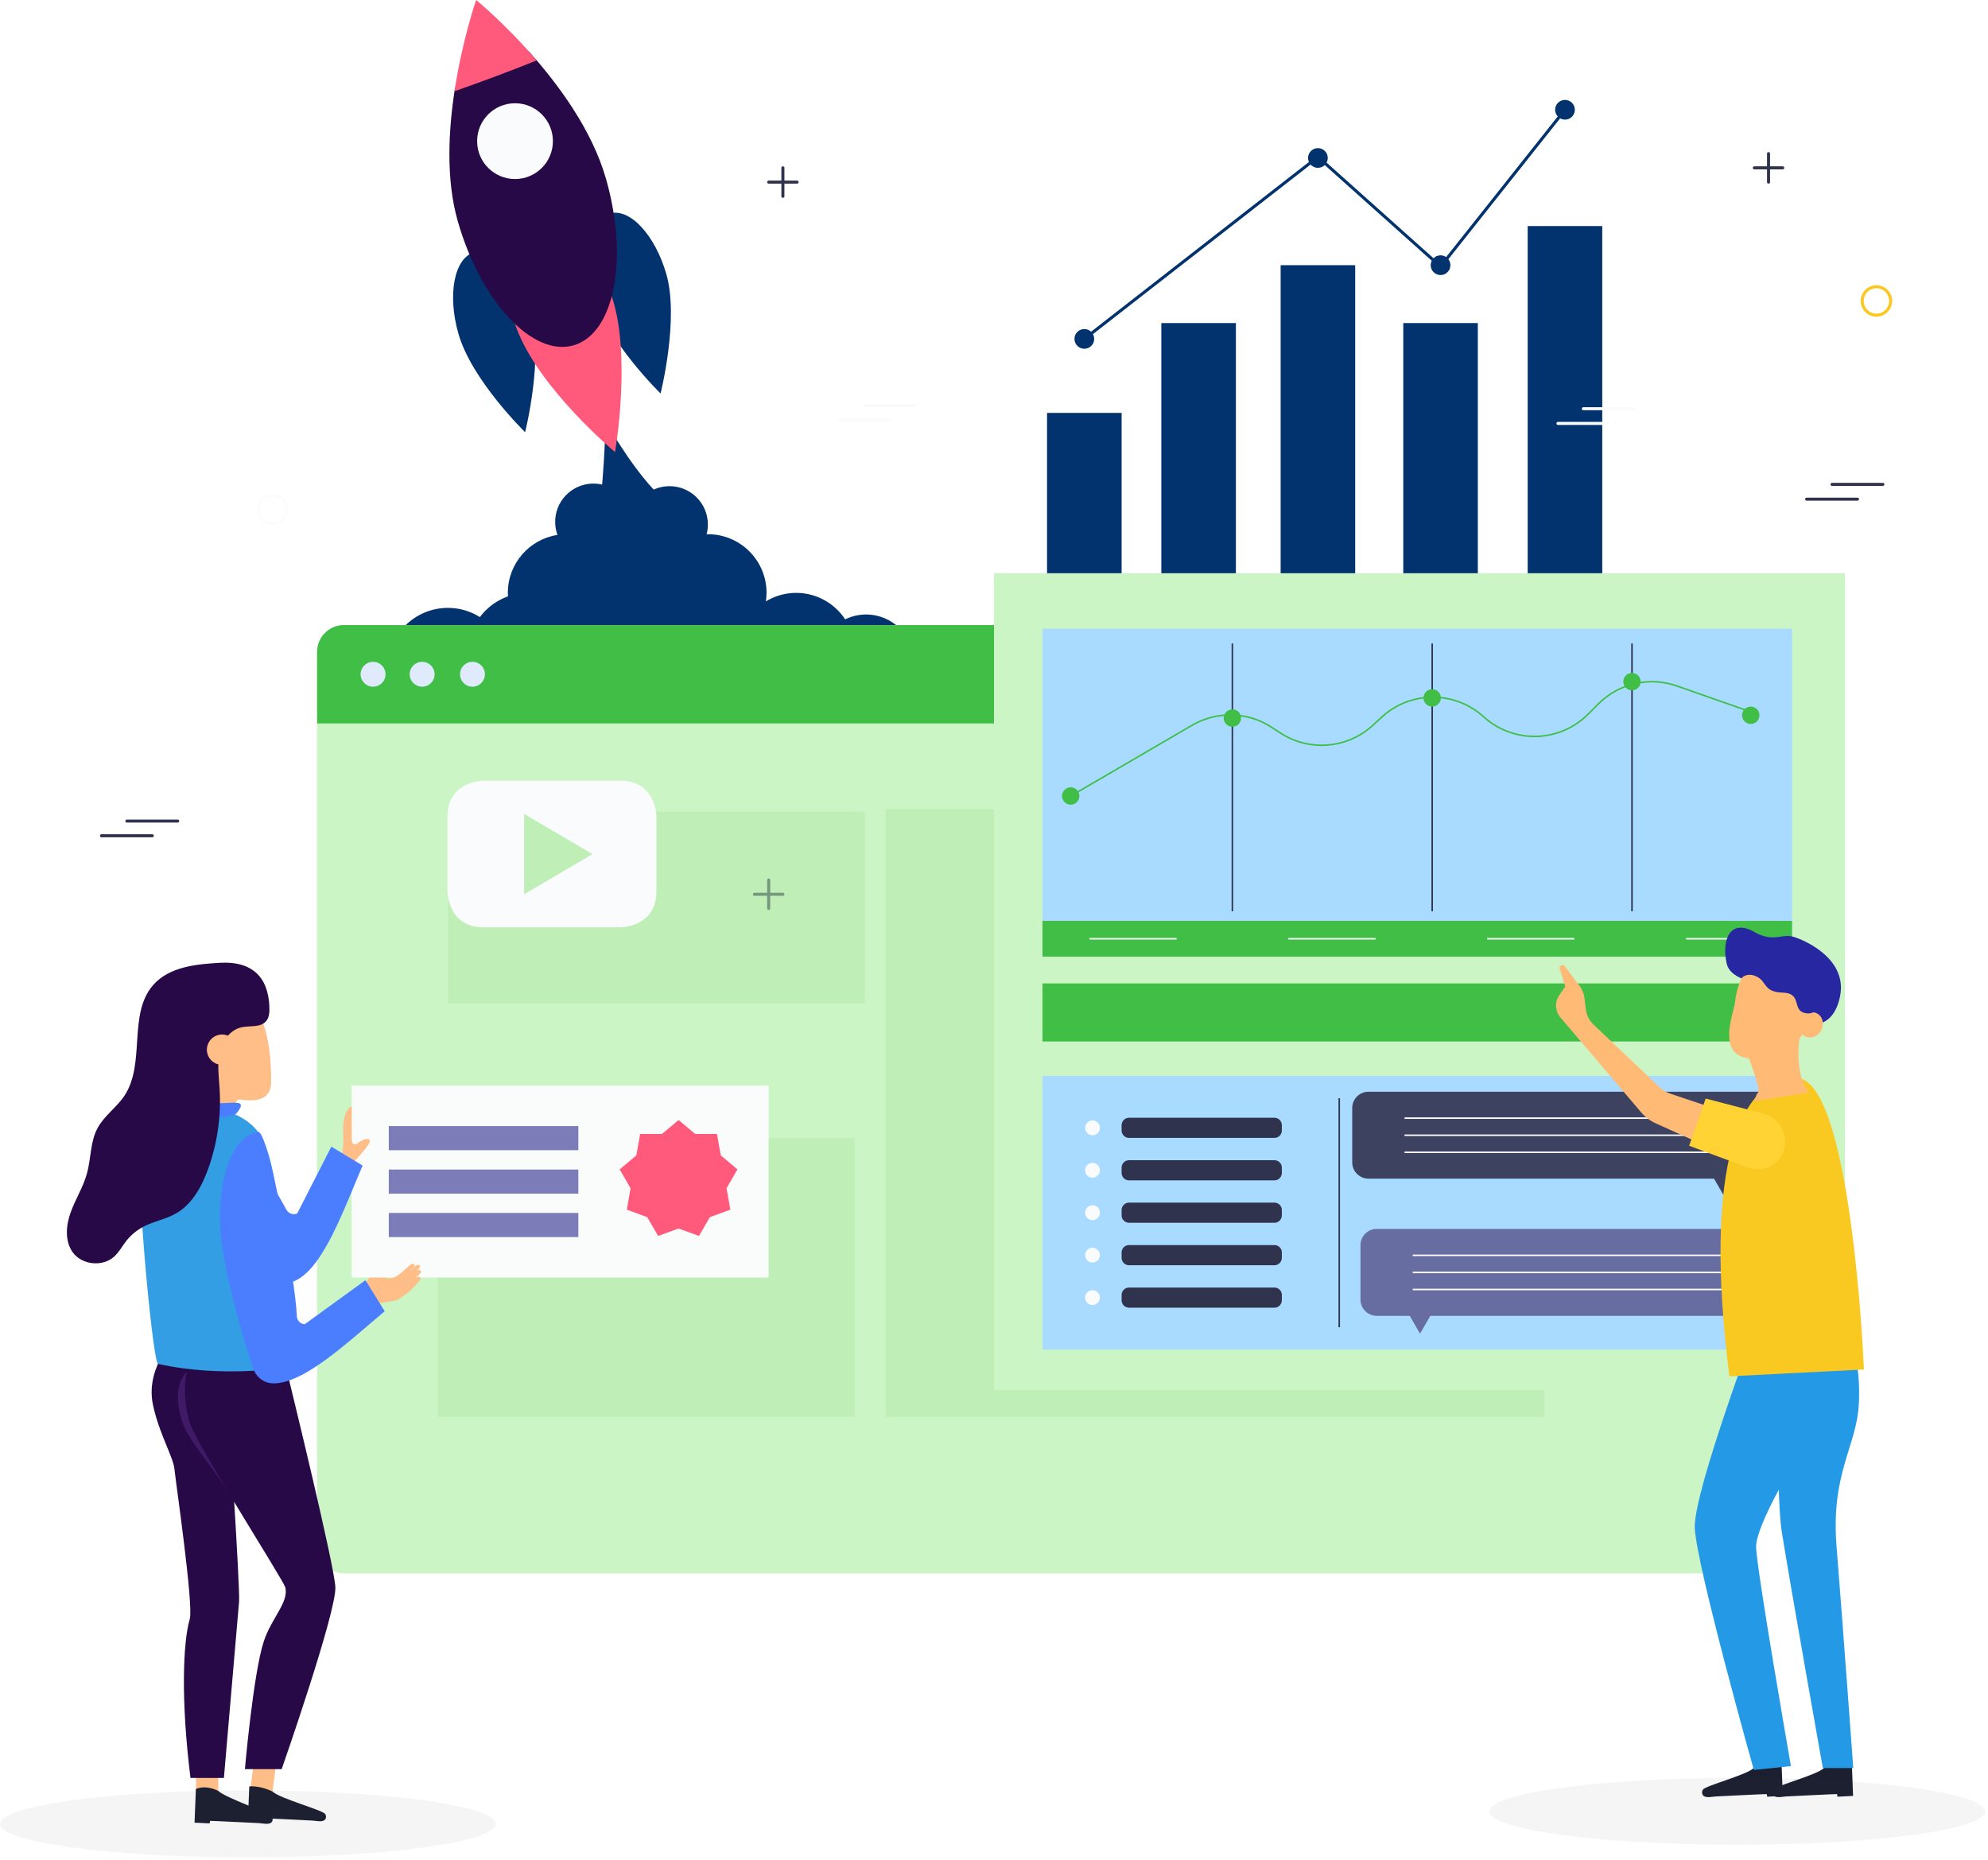 <svg xmlns="http://www.w3.org/2000/svg" width="652" height="610" viewBox="0 0 652 610" fill="none"><path d="M284.026 201.533C281.577 201.533 279.256 202.118 277.191 203.123C273.755 197.897 267.834 194.443 261.109 194.443C257.473 194.443 254.092 195.466 251.186 197.22C251.314 196.307 251.405 195.393 251.405 194.443C251.405 183.807 242.798 175.199 232.162 175.199C232.016 175.199 231.888 175.218 231.742 175.218C232.016 174.194 232.162 173.134 232.162 172.02C232.162 165.075 226.533 159.447 219.589 159.447C213.266 159.447 208.058 164.107 207.162 170.174C206.632 163.485 200.931 158.35 194.169 158.606C187.225 158.862 181.815 164.691 182.089 171.636C182.144 172.97 182.4 174.249 182.82 175.437C173.61 176.862 166.556 184.812 166.556 194.424C166.556 194.808 166.592 195.192 166.611 195.576C162.901 196.891 159.703 199.285 157.382 202.374C154.348 200.473 150.767 199.359 146.911 199.359C135.982 199.359 127.119 208.222 127.119 219.15C127.119 230.078 135.982 238.942 146.911 238.942C153.398 238.942 159.136 235.798 162.755 230.974C165.788 232.874 169.37 233.989 173.226 233.989C180.938 233.989 187.608 229.567 190.88 223.116C194.187 228.945 200.437 232.893 207.619 232.893C213.504 232.893 218.767 230.243 222.294 226.076C225.565 232.052 231.888 236.091 239.18 236.091C244.315 236.091 248.956 234.062 252.41 230.791C255.024 232.107 257.966 232.874 261.091 232.874C265.66 232.874 269.844 231.266 273.152 228.616C275.985 231.321 279.804 232.984 284.007 232.984C292.706 232.984 299.76 225.93 299.76 217.25C299.76 208.569 292.724 201.533 284.026 201.533Z" fill="#02336E"></path><path d="M224.961 168.986C224.961 168.986 215.294 166.007 200.729 141.738L198.444 142.872C198.444 142.872 198.097 157.363 195.703 175.528L213.466 180.865L224.961 168.986Z" fill="#02336E"></path><path d="M174.122 102.649C170.43 89.765 162.133 80.847 155.554 82.711C148.994 84.594 146.655 96.564 150.346 109.447C154.714 124.725 172.221 141.738 172.221 141.738C172.221 141.738 178.343 117.451 174.122 102.649Z" fill="#02336E"></path><path d="M218.543 89.93C214.852 77.046 206.555 68.128 199.976 70.01C193.416 71.893 191.077 83.862 194.768 96.746C199.136 112.024 216.643 129.038 216.643 129.038C216.643 129.038 222.783 104.732 218.543 89.93Z" fill="#02336E"></path><path d="M200.271 96.18C194.076 79.458 182.125 68.475 173.609 71.637C165.093 74.798 163.21 90.917 169.405 107.638C176.752 127.448 201.715 148.263 201.715 148.263C201.715 148.263 207.398 115.405 200.271 96.18Z" fill="#FF597B"></path><path d="M149.23 28.837C147.073 42.47 146.178 58.717 150.125 72.514C157.654 98.866 174.65 117.104 188.082 113.267C201.514 109.429 206.283 84.959 198.736 58.607C194.149 42.562 183.038 27.54 173.316 16.721C172.731 16.995 172.146 17.251 171.562 17.525C164.252 21.582 156.869 25.475 149.23 28.837Z" fill="#280948"></path><path d="M176.022 19.81C165.733 7.803 156.157 0 156.157 0C156.157 0 151.607 13.085 149.066 29.916C158.131 26.754 167.122 23.392 176.022 19.81Z" fill="#FF597B"></path><path d="M168.909 58.717C175.772 58.717 181.336 53.153 181.336 46.29C181.336 39.427 175.772 33.863 168.909 33.863C162.046 33.863 156.482 39.427 156.482 46.29C156.482 53.153 162.046 58.717 168.909 58.717Z" fill="#F9FBFC"></path><path d="M367.852 135.415H343.4V198.774H367.852V135.415Z" fill="#02336E"></path><path d="M405.332 105.957H380.881V198.774H405.332V105.957Z" fill="#02336E"></path><path d="M484.682 105.957H460.23V198.774H484.682V105.957Z" fill="#02336E"></path><path d="M444.459 86.969H420.008V198.774H444.459V86.969Z" fill="#02336E"></path><path d="M525.489 74.14H501.037V198.774H525.489V74.14Z" fill="#02336E"></path><path d="M355.625 111.147L432.233 51.462L472.455 87.426L513.262 36.001" stroke="#02336E" stroke-miterlimit="10"></path><path d="M355.625 114.381C357.412 114.381 358.86 112.933 358.86 111.147C358.86 109.36 357.412 107.912 355.625 107.912C353.839 107.912 352.391 109.36 352.391 111.147C352.391 112.933 353.839 114.381 355.625 114.381Z" fill="#02336E"></path><path d="M432.233 55.043C434.019 55.043 435.467 53.595 435.467 51.809C435.467 50.022 434.019 48.574 432.233 48.574C430.446 48.574 428.998 50.022 428.998 51.809C428.998 53.595 430.446 55.043 432.233 55.043Z" fill="#02336E"></path><path d="M472.455 90.204C474.242 90.204 475.69 88.756 475.69 86.969C475.69 85.183 474.242 83.735 472.455 83.735C470.669 83.735 469.221 85.183 469.221 86.969C469.221 88.756 470.669 90.204 472.455 90.204Z" fill="#02336E"></path><path d="M513.264 39.236C515.05 39.236 516.499 37.788 516.499 36.001C516.499 34.215 515.05 32.767 513.264 32.767C511.478 32.767 510.029 34.215 510.029 36.001C510.029 37.788 511.478 39.236 513.264 39.236Z" fill="#02336E"></path><path d="M510.963 138.869H527.629" stroke="#F9FBFC" stroke-miterlimit="10" stroke-linecap="round" stroke-linejoin="round"></path><path d="M519.297 134.045H535.963" stroke="#F9FBFC" stroke-miterlimit="10" stroke-linecap="round" stroke-linejoin="round"></path><path d="M275.219 137.846H291.885" stroke="#F9FBFC" stroke-miterlimit="10" stroke-linecap="round" stroke-linejoin="round"></path><path d="M283.553 133.003H300.219" stroke="#F9FBFC" stroke-miterlimit="10" stroke-linecap="round" stroke-linejoin="round"></path><path d="M592.521 163.705H609.188" stroke="#30334D" stroke-miterlimit="10" stroke-linecap="round" stroke-linejoin="round"></path><path d="M600.855 158.862H617.522" stroke="#30334D" stroke-miterlimit="10" stroke-linecap="round" stroke-linejoin="round"></path><path d="M33.279 274.102H49.946" stroke="#30334D" stroke-miterlimit="10" stroke-linecap="round" stroke-linejoin="round"></path><path d="M41.613 269.278H58.28" stroke="#30334D" stroke-miterlimit="10" stroke-linecap="round" stroke-linejoin="round"></path><path d="M580.025 50.383V59.722" stroke="#30334D" stroke-miterlimit="10" stroke-linecap="round" stroke-linejoin="round"></path><path d="M584.683 55.043H575.363" stroke="#30334D" stroke-miterlimit="10" stroke-linecap="round" stroke-linejoin="round"></path><path d="M256.764 55.043V64.382" stroke="#30334D" stroke-miterlimit="10" stroke-linecap="round" stroke-linejoin="round"></path><path d="M261.422 59.722H252.102" stroke="#30334D" stroke-miterlimit="10" stroke-linecap="round" stroke-linejoin="round"></path><path d="M615.402 103.362C617.976 103.362 620.062 101.275 620.062 98.702C620.062 96.128 617.976 94.041 615.402 94.041C612.829 94.041 610.742 96.128 610.742 98.702C610.742 101.275 612.829 103.362 615.402 103.362Z" stroke="#F9C921" stroke-miterlimit="10" stroke-linecap="round" stroke-linejoin="round"></path><path d="M89.42 171.764C91.993 171.764 94.08 169.677 94.08 167.104C94.08 164.53 91.993 162.444 89.42 162.444C86.846 162.444 84.76 164.53 84.76 167.104C84.76 169.677 86.846 171.764 89.42 171.764Z" stroke="#FCFCFC" stroke-miterlimit="10" stroke-linecap="round" stroke-linejoin="round"></path><path d="M570.5 214.267V506.733C570.5 511.849 566.57 516 561.724 516H112.775C107.93 516 104 511.849 104 506.733V214.267C104 209.146 107.93 205 112.775 205H561.724C566.57 205 570.5 209.146 570.5 214.267Z" fill="#CCF5C5"></path><path d="M570.403 213.773V237.264H104V213.773C104 208.925 107.929 205 112.773 205H561.629C566.474 205 570.403 208.925 570.403 213.773Z" fill="#40BE46"></path><path d="M122.354 225.216C124.61 225.216 126.439 223.388 126.439 221.132C126.439 218.876 124.61 217.047 122.354 217.047C120.098 217.047 118.27 218.876 118.27 221.132C118.27 223.388 120.098 225.216 122.354 225.216Z" fill="#DFEBFD"></path><path d="M138.45 225.216C140.706 225.216 142.534 223.388 142.534 221.132C142.534 218.876 140.706 217.047 138.45 217.047C136.194 217.047 134.365 218.876 134.365 221.132C134.365 223.388 136.194 225.216 138.45 225.216Z" fill="#DFEBFD"></path><path d="M154.954 225.216C157.209 225.216 159.038 223.388 159.038 221.132C159.038 218.876 157.209 217.047 154.954 217.047C152.698 217.047 150.869 218.876 150.869 221.132C150.869 223.388 152.698 225.216 154.954 225.216Z" fill="#DFEBFD"></path><path d="M252.104 288.612V297.951" stroke="#30334D" stroke-miterlimit="10" stroke-linecap="round" stroke-linejoin="round"></path><path d="M256.764 293.29H247.426" stroke="#30334D" stroke-miterlimit="10" stroke-linecap="round" stroke-linejoin="round"></path><path opacity="0.54" d="M280.32 373.279H143.57V464.689H280.32V373.279Z" fill="#B4EBAB"></path><path opacity="0.54" d="M506.378 265.33H290.48V464.689H506.378V265.33Z" fill="#B4EBAB"></path><path opacity="0.54" d="M283.646 266.207H146.896V329.145H283.646V266.207Z" fill="#B4EBAB"></path><path d="M605.109 188H326V455.852H605.109V188Z" fill="#CCF5C5"></path><path d="M587.728 206.183H341.896V313.748H587.728V206.183Z" fill="#A8DBFF"></path><path d="M587.728 302.016H341.896V313.748H587.728V302.016Z" fill="#40BE46"></path><path d="M404.178 211.044V298.873" stroke="#30334D" stroke-width="0.5" stroke-miterlimit="10"></path><path d="M469.715 211.044V298.873" stroke="#30334D" stroke-width="0.5" stroke-miterlimit="10"></path><path d="M535.244 211.044V298.873" stroke="#30334D" stroke-width="0.5" stroke-miterlimit="10"></path><path d="M351.162 261.062L390.983 237.853C399.078 233.138 409.148 233.376 417.006 238.493L419.948 240.412C429.487 246.607 442.024 245.529 450.357 237.78L453.043 235.295C462.473 226.523 477.056 226.432 486.596 235.094C496.409 243.975 511.449 243.61 520.806 234.253L524.223 230.836C530.967 224.093 540.981 221.808 549.972 224.97L574.205 233.467" stroke="#40BE46" stroke-width="0.5" stroke-miterlimit="10"></path><path d="M351.165 263.913C352.74 263.913 354.016 262.637 354.016 261.062C354.016 259.488 352.74 258.211 351.165 258.211C349.591 258.211 348.314 259.488 348.314 261.062C348.314 262.637 349.591 263.913 351.165 263.913Z" fill="#40BE46"></path><path d="M404.181 238.347C405.755 238.347 407.032 237.07 407.032 235.496C407.032 233.921 405.755 232.645 404.181 232.645C402.606 232.645 401.33 233.921 401.33 235.496C401.33 237.07 402.606 238.347 404.181 238.347Z" fill="#40BE46"></path><path d="M469.712 231.731C471.287 231.731 472.563 230.455 472.563 228.88C472.563 227.306 471.287 226.03 469.712 226.03C468.138 226.03 466.861 227.306 466.861 228.88C466.861 230.455 468.138 231.731 469.712 231.731Z" fill="#40BE46"></path><path d="M535.243 226.395C536.818 226.395 538.094 225.119 538.094 223.544C538.094 221.97 536.818 220.693 535.243 220.693C533.669 220.693 532.393 221.97 532.393 223.544C532.393 225.119 533.669 226.395 535.243 226.395Z" fill="#40BE46"></path><path d="M574.189 237.433C575.763 237.433 577.04 236.157 577.04 234.582C577.04 233.008 575.763 231.731 574.189 231.731C572.614 231.731 571.338 233.008 571.338 234.582C571.338 236.157 572.614 237.433 574.189 237.433Z" fill="#40BE46"></path><path d="M357.285 307.882H385.885" stroke="#FAFCFB" stroke-width="0.5" stroke-miterlimit="10"></path><path d="M422.527 307.882H451.127" stroke="#FAFCFB" stroke-width="0.5" stroke-miterlimit="10"></path><path d="M487.748 307.882H516.348" stroke="#FAFCFB" stroke-width="0.5" stroke-miterlimit="10"></path><path d="M552.971 307.882H581.589" stroke="#FAFCFB" stroke-width="0.5" stroke-miterlimit="10"></path><path d="M587.728 352.838H341.896V442.64H587.728V352.838Z" fill="#A8DBFF"></path><path d="M579.704 386.554H448.821C445.878 386.554 443.484 384.16 443.484 381.218V363.382C443.484 360.44 445.86 358.046 448.821 358.046H579.704C582.646 358.046 585.04 360.44 585.04 363.382V381.218C585.04 384.179 582.646 386.554 579.704 386.554Z" fill="#3E4261"></path><path d="M460.646 366.708H567.901" stroke="#FCFCFC" stroke-width="0.5" stroke-miterlimit="10"></path><path d="M460.646 372.318H567.901" stroke="#FCFCFC" stroke-width="0.5" stroke-miterlimit="10"></path><path d="M460.646 377.911H567.901" stroke="#FCFCFC" stroke-width="0.5" stroke-miterlimit="10"></path><path d="M565.522 392.402L569.689 385.184H561.355L565.522 392.402L569.689 385.184H561.355L565.522 392.402Z" fill="#3E4261"></path><path d="M451.528 431.547H582.411C585.353 431.547 587.747 429.153 587.747 426.21V408.374C587.747 405.432 585.371 403.038 582.411 403.038H451.528C448.585 403.038 446.191 405.432 446.191 408.374V426.21C446.21 429.171 448.585 431.547 451.528 431.547Z" fill="#676DA1"></path><path d="M570.606 411.7H463.334" stroke="#FCFCFC" stroke-width="0.5" stroke-miterlimit="10"></path><path d="M570.606 417.311H463.334" stroke="#FCFCFC" stroke-width="0.5" stroke-miterlimit="10"></path><path d="M570.606 422.903H463.334" stroke="#FCFCFC" stroke-width="0.5" stroke-miterlimit="10"></path><path d="M465.727 437.395L461.561 430.176H469.894L465.727 437.395L461.561 430.176H469.894L465.727 437.395Z" fill="#676DA1"></path><path d="M358.307 372.319C359.65 372.319 360.738 371.23 360.738 369.888C360.738 368.546 359.65 367.457 358.307 367.457C356.965 367.457 355.877 368.546 355.877 369.888C355.877 371.23 356.965 372.319 358.307 372.319Z" fill="#F9FBFC"></path><path d="M417.977 373.196H370.28C368.946 373.196 367.85 372.099 367.85 370.765V369.011C367.85 367.677 368.946 366.58 370.28 366.58H417.977C419.311 366.58 420.408 367.677 420.408 369.011V370.765C420.389 372.099 419.311 373.196 417.977 373.196Z" fill="#30334D"></path><path d="M358.307 386.244C359.65 386.244 360.738 385.156 360.738 383.813C360.738 382.471 359.65 381.383 358.307 381.383C356.965 381.383 355.877 382.471 355.877 383.813C355.877 385.156 356.965 386.244 358.307 386.244Z" fill="#F9FBFC"></path><path d="M417.977 387.121H370.28C368.946 387.121 367.85 386.025 367.85 384.69V382.936C367.85 381.602 368.946 380.506 370.28 380.506H417.977C419.311 380.506 420.408 381.602 420.408 382.936V384.69C420.389 386.025 419.311 387.121 417.977 387.121Z" fill="#30334D"></path><path d="M358.307 400.151C359.65 400.151 360.738 399.063 360.738 397.72C360.738 396.378 359.65 395.29 358.307 395.29C356.965 395.29 355.877 396.378 355.877 397.72C355.877 399.063 356.965 400.151 358.307 400.151Z" fill="#F9FBFC"></path><path d="M417.977 401.028H370.28C368.946 401.028 367.85 399.932 367.85 398.597V396.843C367.85 395.509 368.946 394.413 370.28 394.413H417.977C419.311 394.413 420.408 395.509 420.408 396.843V398.597C420.389 399.95 419.311 401.028 417.977 401.028Z" fill="#30334D"></path><path d="M358.307 414.076C359.65 414.076 360.738 412.988 360.738 411.646C360.738 410.303 359.65 409.215 358.307 409.215C356.965 409.215 355.877 410.303 355.877 411.646C355.877 412.988 356.965 414.076 358.307 414.076Z" fill="#F9FBFC"></path><path d="M417.977 414.953H370.28C368.946 414.953 367.85 413.857 367.85 412.523V410.768C367.85 409.434 368.946 408.338 370.28 408.338H417.977C419.311 408.338 420.408 409.434 420.408 410.768V412.523C420.389 413.857 419.311 414.953 417.977 414.953Z" fill="#30334D"></path><path d="M358.307 428.002C359.65 428.002 360.738 426.913 360.738 425.571C360.738 424.229 359.65 423.14 358.307 423.14C356.965 423.14 355.877 424.229 355.877 425.571C355.877 426.913 356.965 428.002 358.307 428.002Z" fill="#F9FBFC"></path><path d="M417.977 428.879H370.28C368.946 428.879 367.85 427.782 367.85 426.448V424.694C367.85 423.36 368.946 422.263 370.28 422.263H417.977C419.311 422.263 420.408 423.36 420.408 424.694V426.448C420.389 427.782 419.311 428.879 417.977 428.879Z" fill="#30334D"></path><path d="M439.23 360.166V435.293" stroke="#30334D" stroke-width="0.5" stroke-miterlimit="10"></path><path d="M587.728 322.52H341.896V341.562H587.728V322.52Z" fill="#40BE46"></path><path d="M194.32 280.114L171.897 293.29V266.938L194.32 280.114ZM215.281 292.322V267.834C215.281 267.834 215.281 256.028 203.476 256.028H158.575C158.575 256.028 146.77 256.028 146.77 267.834V292.322C146.77 292.322 146.77 304.127 158.575 304.127H203.476C203.476 304.127 215.281 304.127 215.281 292.322Z" fill="#F9FBFC"></path><path d="M577.5 322.347C577.5 322.347 567.595 321.762 566.298 316.006C564.507 307.929 567.632 301.222 575.344 305.644C581.557 309.208 584.335 306.119 588.136 307.216C591.316 308.13 605.808 314.087 603.524 326.496C601.257 338.886 590.804 337.077 589.836 331.887C588.867 326.697 577.5 322.347 577.5 322.347Z" fill="#2627A1"></path><path d="M575.181 579.838C572.805 582.158 559.355 585.612 558.496 586.928C558.204 587.385 558.113 588.006 558.368 588.518C559.045 589.925 561.475 589.231 562.645 589.176C564.088 589.103 579.421 588.335 579.439 588.39L579.585 589.249L584.702 588.993L584.264 577.572C584.264 577.572 579.841 577.572 575.181 579.838Z" fill="#1B1F30"></path><path d="M598.228 579.838C595.852 582.158 582.402 585.612 581.543 586.928C581.251 587.385 581.159 588.006 581.415 588.518C582.091 589.925 584.522 589.231 585.692 589.176C587.135 589.103 602.468 588.335 602.486 588.39L602.632 589.249L607.749 588.993L607.311 577.572C607.311 577.572 602.888 577.572 598.228 579.838Z" fill="#1B1F30"></path><path d="M576.843 432.233C576.843 432.233 555.444 489.031 555.827 500.982C556.211 512.934 575.199 580.477 575.199 580.477L587.37 579.216C587.37 579.216 576.003 514.231 575.948 507.287C575.893 500.343 588.411 479.674 588.411 479.674L590.732 430.479L576.843 432.233Z" fill="#249AE7"></path><path d="M584.355 431.922C584.355 431.922 581.869 486.472 584.355 502.28C586.84 518.087 597.823 579.856 597.823 579.856H607.819C607.819 579.856 604.274 531.337 602.337 507.287C600.4 483.238 608.824 474.521 609.629 460.632C610.414 446.761 606.869 435.139 601.697 428.03L584.355 431.922Z" fill="#249AE7"></path><path d="M567.178 451.385L611.311 449.137C611.311 449.137 607.401 354.054 589.236 353.506C571.071 352.957 558.278 381.356 567.178 451.385Z" fill="#F9C921"></path><path d="M571.472 366.627L547.935 358.732C546.546 358.275 545.285 357.508 544.207 356.503L522.624 336.035C521.217 334.701 520.322 332.91 520.084 330.973L519.664 327.373C519.499 325.984 518.987 324.668 518.183 323.535L513.231 316.901C512.573 316.024 511.202 316.737 511.531 317.779L513.377 323.499L511.33 326.496C509.85 328.67 510.015 331.631 511.769 333.678L538.286 364.854C539.583 366.371 541.209 367.595 543.037 368.418L566.027 378.779L571.472 366.627Z" fill="#FFBA76"></path><path d="M559.41 360.285L553.982 375.764L573.244 382.91C577.886 384.627 583.021 382.453 584.848 377.866C584.885 377.774 584.921 377.701 584.94 377.61C586.895 372.438 583.624 366.609 578.288 365.22L559.41 360.285Z" fill="#FFD334"></path><path d="M593.42 358.275L575.292 361.126C575.31 361.09 576.315 358.513 576.315 358.513C578.106 358.586 573.574 347.091 573.574 347.091C562.902 345.922 568.567 332.38 569.005 328.835C570.394 317.87 574.945 315.714 581.414 315.494C587.883 315.275 594.773 321.324 594.718 327.738C594.681 334.153 590.131 340.823 590.131 340.823C588.833 351.057 591.904 357.252 593.42 358.275Z" fill="#FFBA76"></path><path d="M595.926 332.372C594.08 331.414 591.71 332.322 590.631 334.4C589.552 336.478 590.173 338.94 592.018 339.898C593.864 340.856 596.234 339.948 597.313 337.87C598.392 335.791 597.771 333.33 595.926 332.372Z" fill="#FFBA76"></path><path d="M571.436 320.538C571.436 320.538 573.208 318.729 576.37 320.41C579.531 322.091 578.362 325.363 584.74 325.545C591.117 325.728 587.627 331.284 591.976 332.252C596.307 333.221 598.647 328.195 597.44 323.389C596.253 318.564 573.647 303.945 571.436 320.538Z" fill="#2627A1"></path><path opacity="0.05" d="M569.753 605.02C614.626 605.02 651.002 600.111 651.002 594.055C651.002 588 614.626 583.09 569.753 583.09C524.88 583.09 488.504 588 488.504 594.055C488.504 600.111 524.88 605.02 569.753 605.02Z" fill="#30334D"></path><path d="M252.085 356.046H115.336V418.984H252.085V356.046Z" fill="#FAFCFB"></path><path d="M115.775 381.375C115.775 381.375 120.124 376.824 121.111 374.869C122.098 372.895 119.302 373.334 117.328 374.869C115.354 376.404 115.354 373.553 115.354 373.553V362.807C115.354 362.807 112.138 363.721 112.558 372.018C112.979 380.333 110.311 382.617 110.311 382.617L113.399 384.134L115.775 381.375Z" fill="#FFBE87"></path><path d="M118.92 382.252L108.668 376.057L97.466 397.986C96.132 398.534 94.615 398.004 93.921 396.725C89.114 387.771 71.406 358.458 68.446 360.377C60.898 365.311 49.458 374.467 62.543 388.648C72.009 398.9 83.668 413.465 89.279 418.765C91.362 420.738 94.451 421.195 97.027 419.934C106.055 415.53 112.506 397.292 118.92 382.252Z" fill="#4B7EFF"></path><path d="M71.572 575.543H64.262V591.607H71.572V575.543Z" fill="#FFBE87"></path><path d="M81.784 589.067L89.029 590.037L91.161 574.114L83.915 573.144L81.784 589.067Z" fill="#FFBE87"></path><path d="M73.745 444.97C74.604 457.69 78.789 520.628 78.406 525.288C77.985 530.478 73.435 583.09 73.435 583.09H62.47C59.254 557.25 60.039 538.464 62.232 530.989C63.548 526.512 57.645 486.143 57.225 481.885C56.805 477.646 52.126 470.226 50.116 460.467C48.764 453.834 51.249 448.022 52.967 444.97H73.745V444.97Z" fill="#280948"></path><path opacity="0.17" d="M66.984 444.97C65.394 449.612 63.859 457.452 66.71 466.717C68.062 471.103 68.683 478.98 77.474 493.398C71.26 482.762 61.812 472.492 59.912 466.717C54.977 451.695 62.836 448.479 66.984 444.97Z" fill="#B772FF"></path><path d="M92.953 444.97C95.877 456.922 109.619 513.19 109.985 520.5C110.387 528.687 92.386 580.203 92.386 580.203H80.325C80.325 580.203 83.066 548.679 86.557 538.171C89.079 530.606 94.927 525.269 93.519 520.481C92.825 518.106 64.317 473.406 62.252 466.681C59.401 457.415 60.936 449.576 62.526 444.934H92.953V444.97Z" fill="#280948"></path><path d="M76.832 367.248C76.832 367.248 76.558 360.688 78.276 360.614C79.994 360.541 88.894 362.844 88.93 354.821C88.985 346.707 88.199 323.425 71.551 323.809C51.175 324.284 57.077 343.016 59.051 349.485C61.025 355.954 58.996 366.389 58.996 366.389L76.832 367.248Z" fill="#FFBE87"></path><path d="M51.831 447.31C50.351 446.981 45.581 399.338 45.8 379.876C46.02 360.413 76.995 358.184 85.657 372.694C94.374 387.259 93.79 448.443 93.79 448.443C93.79 448.443 73.322 452.061 51.831 447.31Z" fill="#349EE5"></path><path d="M77.379 365.311C77.379 365.311 80.248 362.296 78.347 361.784C76.374 361.254 70.69 362.46 67.894 361.254C65.098 360.03 61.206 355.516 58.739 357.782C56.253 360.048 56.801 365.329 56.801 365.329C56.801 365.329 72.956 367.796 77.379 365.311Z" fill="#4B7EFF"></path><path d="M56.767 365.019C56.767 365.019 57.224 368.655 58.174 368.674L55.561 368.582C55.561 368.582 55.342 365.366 56.767 365.019Z" fill="#280948"></path><path d="M88.346 330.205C88.401 331.85 88.346 333.623 87.304 334.884C85.44 337.113 81.895 336.291 79.081 336.949C75.279 337.844 72.757 341.627 71.99 345.446C71.222 349.266 71.789 353.213 72.026 357.106C72.575 366.079 71.259 375.179 68.171 383.622C66.087 389.306 62.944 395.007 57.681 397.986C54.337 399.887 50.426 400.526 47.027 402.317C44.816 403.469 42.878 405.113 41.343 407.069C40.046 408.75 39.041 410.669 37.469 412.094C33.686 415.566 26.888 414.89 23.873 410.742C21.168 407.014 21.643 401.824 23.215 397.511C24.787 393.198 27.327 389.233 28.533 384.792C29.885 379.876 29.574 374.467 31.987 369.989C34.161 365.932 38.218 363.228 40.777 359.408C47.867 348.809 41.837 332.581 50.261 323.023C55.525 317.048 64.388 316.189 72.337 315.75C82.26 315.238 87.98 320.045 88.346 330.205Z" fill="#280948"></path><path d="M72.828 349.229C75.573 349.229 77.799 347.004 77.799 344.259C77.799 341.513 75.573 339.288 72.828 339.288C70.083 339.288 67.857 341.513 67.857 344.259C67.857 347.004 70.083 349.229 72.828 349.229Z" fill="#FFBE87"></path><path d="M136.903 416.572C137.269 416.188 137.525 415.895 137.616 415.749C138.183 414.963 137.141 414.598 136.428 415.036C136.264 415.128 134.71 416.718 134.217 417.156C134.454 416.9 135.807 415.457 135.88 415.347C136.337 414.689 135.514 414.251 134.893 414.58C134.692 414.689 134.4 414.945 133.687 415.566C132.316 416.736 130.781 418.344 129.1 419.002C128.205 419.349 127.09 419.331 126.121 419.02H121.096C120.968 419.185 120.858 419.331 120.785 419.477C120.145 420.464 119.835 422.127 119.305 422.602C118.775 423.077 116.947 423.973 116.947 423.973L119.89 429.729C119.89 429.729 122.813 427.536 123.965 427.427C125.116 427.354 129.575 426.623 130.251 426.33C130.544 426.221 131.622 425.508 132.865 424.649L134.637 423.223L136.191 421.688C136.191 421.688 137.744 419.843 137.89 419.623C138.347 418.965 137.324 418.6 136.702 418.929C136.611 418.965 136.446 419.093 136.227 419.258C137.141 418.344 137.89 417.577 138.036 417.357C138.42 416.736 137.525 416.334 136.903 416.572Z" fill="#FFBE87"></path><path d="M126.176 430.04L119.852 419.861L99.915 434.316C98.471 434.188 97.375 433.037 97.338 431.593C97.119 421.433 88.164 370.848 84.655 371.214C75.701 372.164 69.798 389.781 73.069 410.139C75.281 423.918 80.598 441.845 83.193 449.119C84.162 451.823 86.684 453.633 89.571 453.687C99.604 453.852 113.639 440.548 126.176 430.04Z" fill="#4B7EFF"></path><path d="M189.68 369.313H127.51V377.226H189.68V369.313Z" fill="#7B7CB8"></path><path d="M189.68 383.567H127.51V391.48H189.68V383.567Z" fill="#7B7CB8"></path><path d="M189.68 397.803H127.51V405.716H189.68V397.803Z" fill="#7B7CB8"></path><path d="M89.427 587.586C91.729 589.834 105.855 593.653 106.659 594.933C106.952 595.389 107.025 595.974 106.787 596.468C106.13 597.82 103.79 597.144 102.639 597.089C101.25 597.016 86.429 596.267 86.411 596.34L86.265 597.162L81.312 596.924L81.751 585.887C81.751 585.905 84.913 585.393 89.427 587.586Z" fill="#1B1F30"></path><path d="M71.571 587.349C73.874 589.596 88.329 594.512 89.152 595.773C89.444 596.23 89.517 596.815 89.28 597.308C88.622 598.661 86.282 597.984 85.131 597.93C83.742 597.856 68.922 597.125 68.903 597.18L68.757 598.003L63.805 597.765L64.243 586.727C64.243 586.745 67.076 585.156 71.571 587.349Z" fill="#1B1F30"></path><path opacity="0.05" d="M81.31 609.132C126.183 609.132 162.559 604.223 162.559 598.167C162.559 592.111 126.183 587.202 81.31 587.202C36.437 587.202 0.061 592.111 0.061 598.167C0.061 604.223 36.437 609.132 81.31 609.132Z" fill="#30334D"></path><path d="M222.555 367.321L228.019 371.908H235.146L236.389 378.926L241.853 383.513L238.289 389.708L239.532 396.725L232.825 399.174L229.243 405.351L222.555 402.902L215.848 405.351L212.266 399.174L205.577 396.725L206.802 389.708L203.238 383.513L208.702 378.926L209.945 371.908H217.091L222.555 367.321Z" fill="#FF597B"></path></svg>